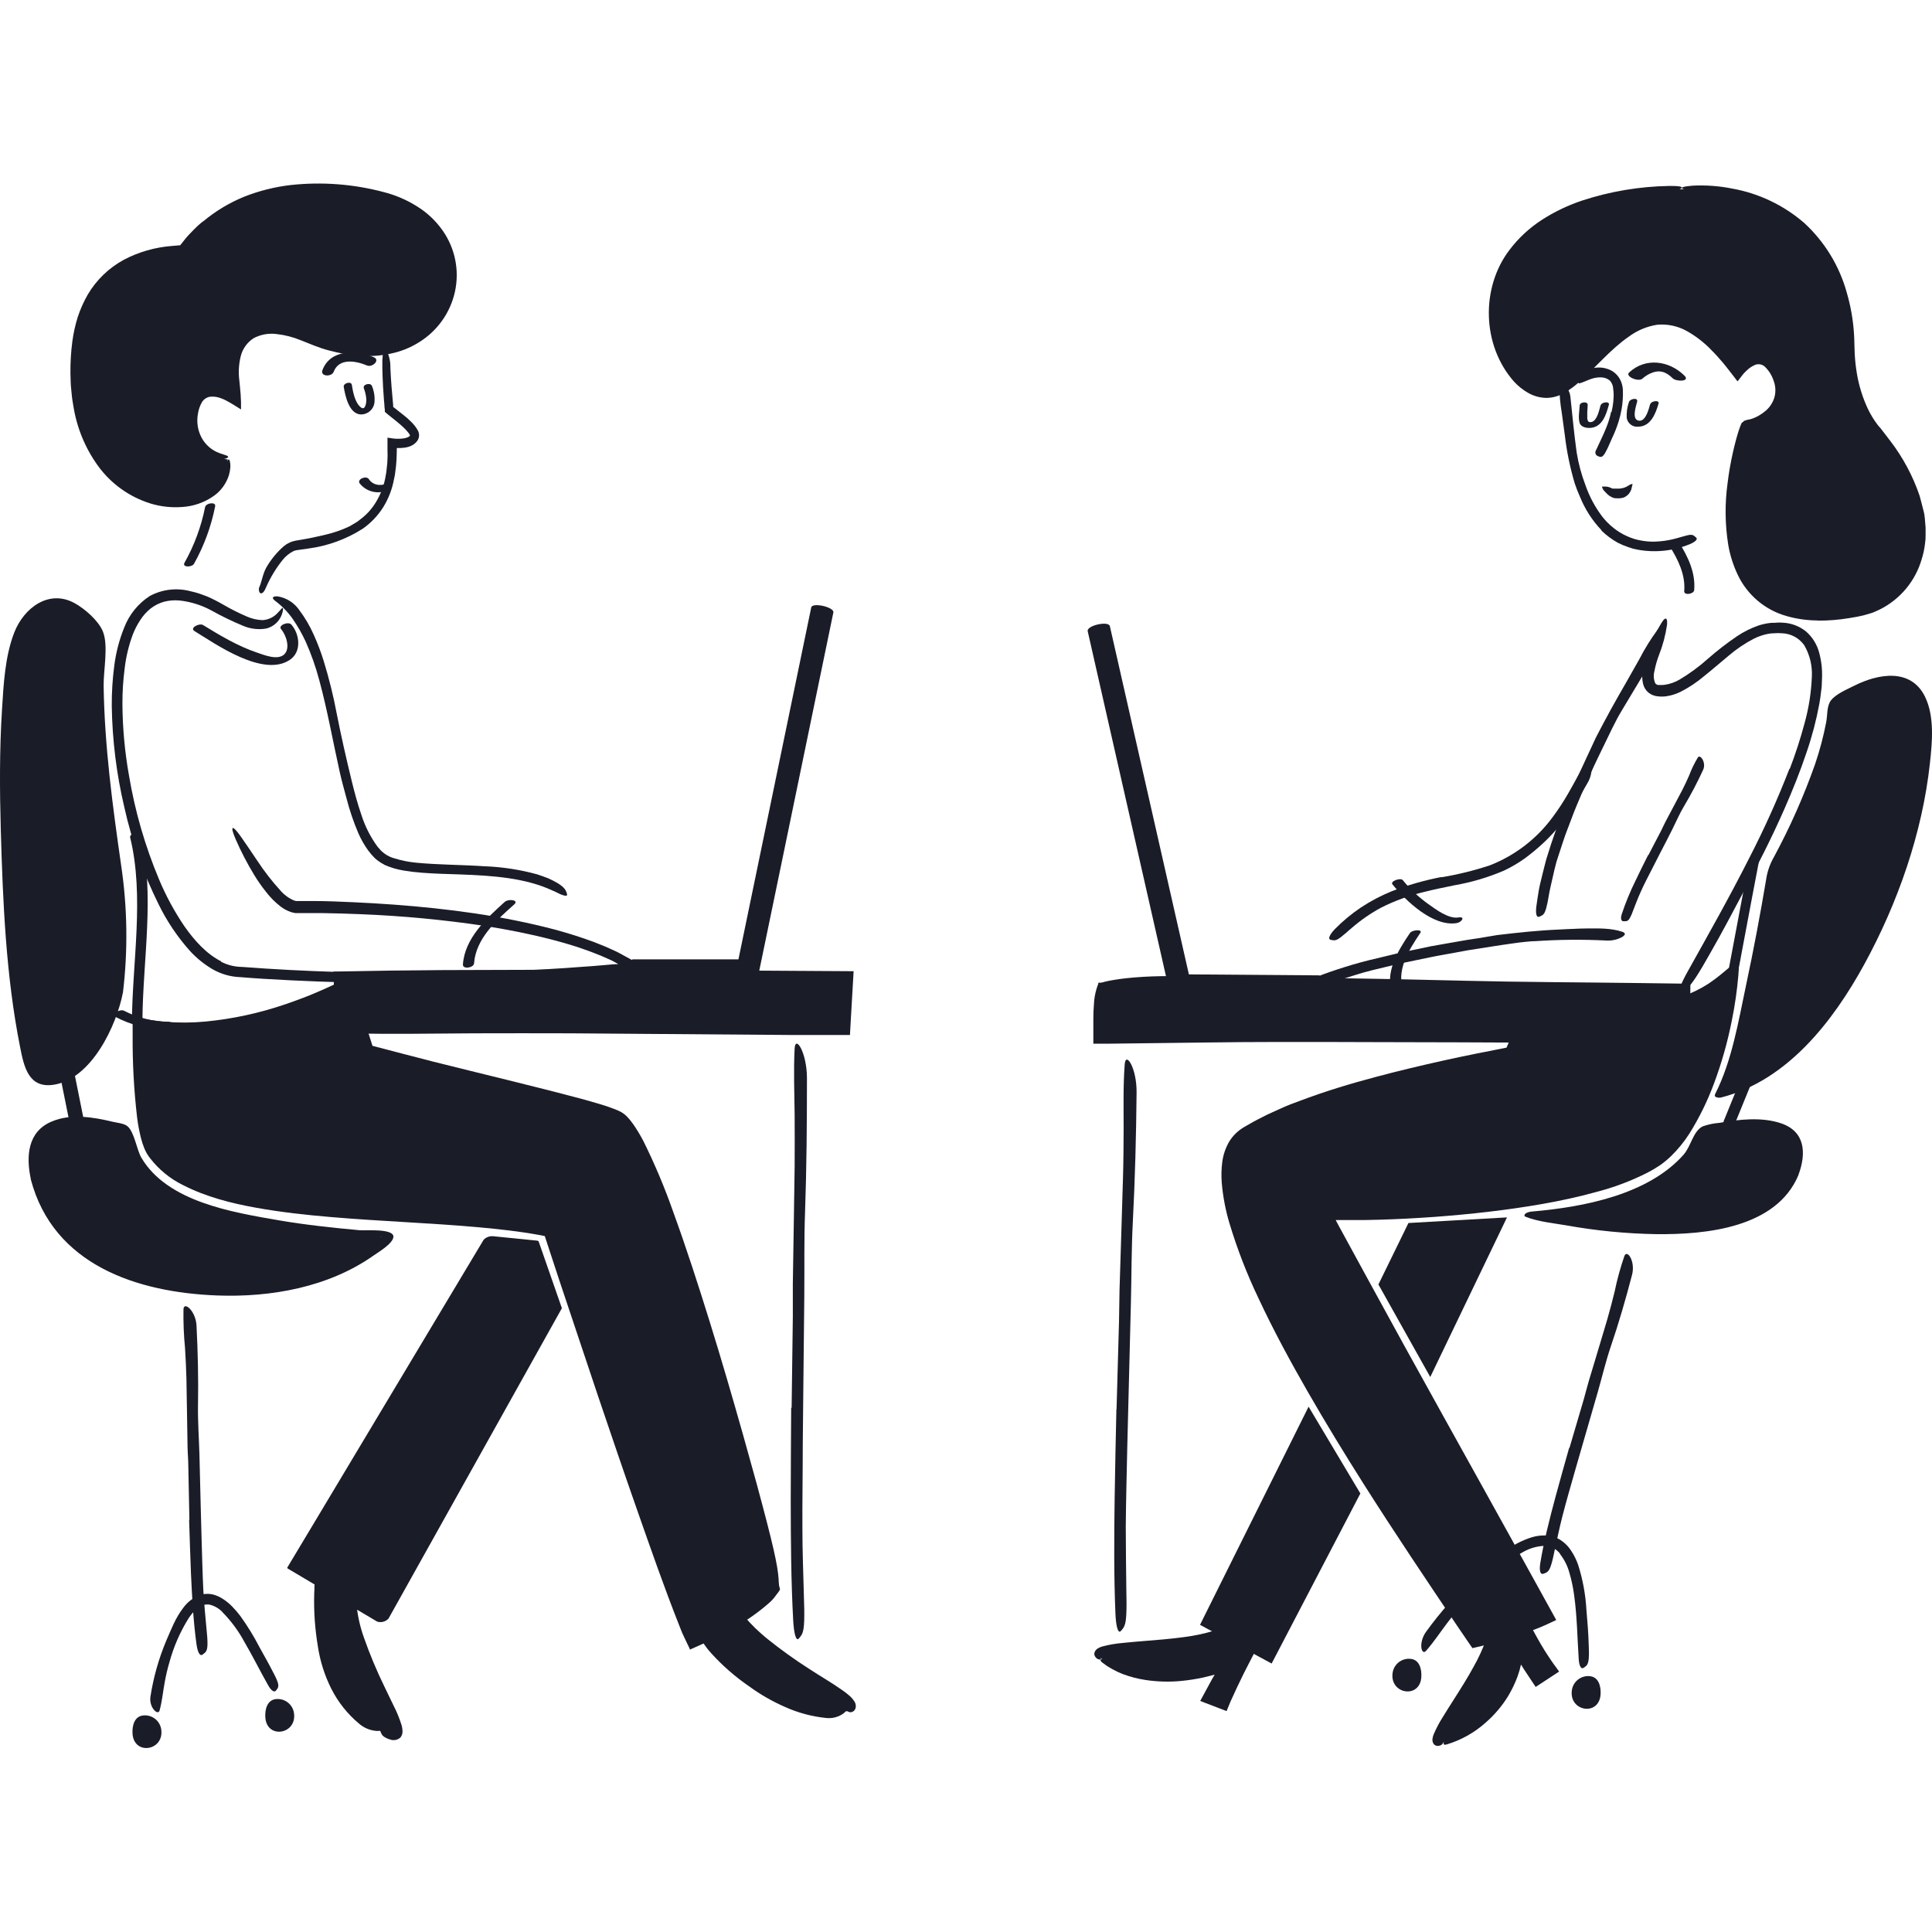 <svg width="400" height="400" viewBox="0 0 400 400" fill="none" xmlns="http://www.w3.org/2000/svg">
<path d="M228.047 343.379C236.326 349.334 246.212 347.843 253.034 345.386L249.702 351.683L253.367 353.091C253.367 353.091 255.691 347.494 258.439 342.263L253.75 337.974C244.055 342.388 223.083 339.806 228.047 343.379Z" fill="#1A1C28"/>
<path d="M257.648 339.973L259.097 341.305C259.422 341.655 260.08 341.955 259.605 342.396L258.956 343.637C258.439 344.62 257.973 345.528 257.498 346.486C256.557 348.393 255.649 350.309 254.783 352.249L253.95 354.265L249.378 352.508L248.495 352.158L250.693 348.11L251.01 347.527L251.168 347.277C251.26 347.102 251.401 346.886 251.485 346.719C251.26 346.777 251.018 346.852 250.752 346.911L249.011 347.335C247.554 347.646 246.08 347.874 244.597 348.018C242.113 348.26 239.609 348.193 237.142 347.818C235.555 347.578 233.998 347.173 232.495 346.611C231.744 346.322 231.015 345.979 230.313 345.586C229.963 345.386 229.613 345.186 229.271 344.978L228.297 344.27C227.464 343.671 227.889 343.387 228.822 343.437C230.165 343.638 231.476 344.016 232.72 344.562C233.394 344.887 234.127 345.078 234.827 345.336C235.526 345.595 236.268 345.753 237.017 345.861C238.502 346.155 240.01 346.311 241.523 346.328C243.055 346.348 244.586 346.256 246.104 346.053L247.254 345.886L248.395 345.678C248.778 345.62 249.153 345.52 249.536 345.436L250.152 345.295L251.185 344.995C252.434 344.637 253.625 344.245 254.85 343.846L250.943 351.208L252.251 351.725L253.001 352.025L253.833 350.142L255.033 347.56L256.282 345.003L256.924 343.737L257.49 342.663C257.548 342.513 257.748 342.321 257.557 342.246L257.065 341.788L255.599 340.472L254.142 339.131L253.659 338.682C253.6 338.623 253.509 338.682 253.434 338.74L253.126 338.856C249.244 340.297 245.163 340.705 241.19 341.114L232.028 341.947C231.362 342.021 230.721 342.113 230.071 342.205C229.421 342.296 228.98 342.371 228.605 342.455C228.23 342.538 227.972 342.654 227.939 342.621C227.706 342.388 227.597 342.446 227.731 342.438C227.731 342.438 227.964 342.38 227.881 342.438C227.875 342.46 227.875 342.483 227.881 342.505C227.87 342.657 227.87 342.81 227.881 342.963C227.881 343.121 227.955 343.304 227.955 343.437C227.955 343.571 227.689 343.712 227.189 343.437C227.022 343.337 226.88 343.2 226.773 343.038C226.674 342.902 226.608 342.745 226.581 342.58C226.549 342.351 226.59 342.118 226.698 341.913C226.864 341.605 227.124 341.357 227.439 341.205C227.672 341.078 227.918 340.975 228.172 340.897C229.569 340.525 230.996 340.277 232.436 340.156C233.836 340.006 235.252 339.889 236.668 339.773C239.499 339.548 242.348 339.323 245.163 338.94C247.233 338.678 249.278 338.247 251.276 337.649L252.001 337.407L252.359 337.282L252.851 337.082L253.584 336.774L253.95 336.616C254.05 336.683 254.142 336.791 254.242 336.874L255.258 337.799L257.648 339.981V339.973Z" fill="#1A1C28"/>
<path d="M322.989 321.666C322.591 321.163 322.084 320.758 321.507 320.479C320.93 320.201 320.298 320.057 319.657 320.058C318.181 320.132 316.742 320.545 315.451 321.266C314.437 321.822 313.463 322.448 312.536 323.14C309.15 325.643 306.035 328.493 303.241 331.644C301.966 333.035 300.784 334.517 299.643 336.008C298.185 337.924 296.869 339.948 295.27 341.763C294.287 342.904 293.604 340.098 295.27 337.815C298.22 333.74 301.568 329.968 305.265 326.555C307.496 324.377 309.891 322.372 312.428 320.558C313.898 319.558 315.509 318.783 317.208 318.259C318.105 317.992 319.039 317.871 319.974 317.901C320.946 317.929 321.898 318.183 322.755 318.642C323.763 319.223 324.619 320.033 325.254 321.008C325.866 321.918 326.358 322.904 326.72 323.939C327.694 326.979 328.276 330.131 328.452 333.318C328.661 335.75 328.861 338.124 328.927 340.531C328.927 341.064 328.977 341.58 328.977 342.113C328.977 344.095 328.769 344.712 328.144 345.112C328.018 345.212 327.881 345.299 327.736 345.37C327.27 345.536 326.903 344.72 326.845 343.287C326.57 339.065 326.512 334.617 325.912 330.294C325.708 328.716 325.38 327.156 324.929 325.63C324.541 324.203 323.87 322.869 322.955 321.707L322.989 321.666Z" fill="#1A1C28"/>
<path d="M341.637 83.692C341.37 84.674 340.746 87.223 339.38 87.106C337.714 86.965 338.73 84.075 338.955 83.15C339.18 82.226 337.423 82.542 337.239 83.283C336.878 84.335 336.728 85.447 336.798 86.557C336.898 87.107 337.205 87.598 337.655 87.93C338.106 88.261 338.666 88.408 339.222 88.339C341.779 88.272 342.778 85.641 343.386 83.558C343.603 82.775 341.879 82.967 341.67 83.692H341.637Z" fill="#1A1C28"/>
<path d="M331.367 83.941C331.109 84.866 330.676 87.065 329.552 87.356C328.902 87.523 328.719 87.231 328.627 86.673C328.6 85.728 328.63 84.783 328.719 83.841C328.719 83.008 327.053 83.225 327.053 83.975C327.011 85.066 326.703 86.473 327.053 87.581C327.361 88.506 328.619 88.672 329.46 88.572C331.809 88.297 332.567 85.732 333.1 83.808C333.316 83.017 331.592 83.208 331.392 83.941H331.367Z" fill="#1A1C28"/>
<path d="M47.143 95.11C45.997 95.037 44.88 94.715 43.871 94.168C42.862 93.62 41.983 92.86 41.297 91.939C40.61 91.019 40.131 89.96 39.894 88.837C39.657 87.713 39.666 86.552 39.922 85.432C41.021 79.702 45.194 80.626 48.95 83.125C48.9 79.669 47.884 76.187 49.242 72.722C51.59 66.767 58.404 67.817 63.193 69.857C93.118 82.609 104.096 49.46 80.858 41.539C80.858 41.539 52.89 32.21 38.222 52.233C37.673 52.874 17.867 50.8 16.376 73.555C14.144 107.82 46.893 109.578 47.143 95.11Z" fill="#1A1C28"/>
<path d="M42.004 45.886C44.566 43.737 47.446 41.998 50.541 40.731C53.621 39.513 56.846 38.701 60.136 38.316C66.646 37.6 73.233 38.103 79.559 39.798C81.934 40.412 84.201 41.387 86.281 42.688C88.415 43.996 90.256 45.731 91.686 47.785C92.952 49.606 93.828 51.67 94.258 53.846C94.688 56.022 94.663 58.263 94.185 60.429C93.707 62.575 92.805 64.603 91.53 66.394C90.255 68.185 88.635 69.703 86.763 70.857C84.925 72.012 82.889 72.82 80.758 73.239C78.665 73.681 76.519 73.819 74.387 73.647C73.331 73.585 72.279 73.459 71.238 73.272C70.206 73.081 69.181 72.831 68.165 72.572C67.149 72.314 66.15 71.981 65.175 71.598L62.301 70.457C60.705 69.794 59.022 69.359 57.304 69.166C55.671 68.944 54.009 69.235 52.548 69.999C51.187 70.859 50.213 72.215 49.833 73.78C49.43 75.431 49.337 77.142 49.558 78.827L49.666 79.918L49.816 81.584L49.9 83.25V84.083V84.508C49.916 84.556 49.916 84.609 49.9 84.658V84.766L47.826 83.483L46.768 82.9C46.478 82.752 46.181 82.618 45.877 82.501C45.125 82.186 44.307 82.06 43.495 82.134C43.154 82.189 42.829 82.316 42.542 82.507C42.255 82.698 42.011 82.949 41.829 83.242C41.411 83.962 41.129 84.752 40.996 85.574C40.661 87.273 40.913 89.035 41.712 90.571C42.52 92.097 43.873 93.263 45.502 93.836L46.843 94.286C47.135 94.403 47.268 94.527 47.243 94.644C47.218 94.761 46.477 95.194 45.152 95.119C44.2 95.029 43.276 94.75 42.432 94.3C41.589 93.85 40.843 93.236 40.238 92.495C39.35 91.493 38.714 90.294 38.381 88.997C38.027 87.527 38.027 85.994 38.381 84.524C38.612 83.359 39.118 82.266 39.855 81.334C40.075 81.075 40.318 80.835 40.58 80.618C40.841 80.402 41.12 80.207 41.413 80.035C41.735 79.893 42.066 79.771 42.404 79.669C42.729 79.588 43.061 79.535 43.395 79.51C44.577 79.469 45.753 79.685 46.843 80.143L46.976 80.202C46.976 80.418 46.926 79.652 46.893 79.227C46.86 78.802 46.818 78.244 46.801 77.736C46.634 75.559 47.033 73.376 47.959 71.398C48.461 70.326 49.192 69.377 50.102 68.62C51.012 67.863 52.078 67.316 53.223 67.017C55.335 66.519 57.536 66.545 59.636 67.092C60.632 67.323 61.612 67.621 62.568 67.983L65.233 69.058C65.658 69.224 66.066 69.407 66.516 69.557L67.824 69.974C68.689 70.263 69.571 70.502 70.464 70.69C71.346 70.894 72.239 71.052 73.137 71.165C73.584 71.235 74.035 71.277 74.487 71.29C74.936 71.29 75.386 71.365 75.836 71.373C77.631 71.393 79.422 71.189 81.166 70.765C83.763 70.112 86.138 68.778 88.046 66.9C88.293 66.672 88.521 66.424 88.729 66.159C88.937 65.901 89.171 65.659 89.371 65.385C89.765 64.854 90.124 64.297 90.445 63.719C91.097 62.539 91.567 61.267 91.836 59.946C92.106 58.62 92.19 57.263 92.086 55.914C91.954 54.567 91.628 53.246 91.12 51.992C90.108 49.47 88.429 47.27 86.264 45.628C85.976 45.385 85.67 45.165 85.348 44.97L84.39 44.354C83.724 43.996 83.049 43.646 82.366 43.321C81.683 42.996 80.933 42.73 80.242 42.488C79.551 42.247 78.751 42.055 77.993 41.872C74.939 41.132 71.826 40.663 68.69 40.473C62.443 40.106 56.038 40.847 50.366 43.438C48.604 44.215 46.929 45.175 45.369 46.303C44.971 46.559 44.587 46.837 44.219 47.136C43.853 47.444 43.478 47.736 43.112 48.052C42.429 48.71 41.696 49.335 41.071 50.068C40.755 50.417 40.405 50.759 40.105 51.134L39.214 52.291C39.102 52.445 38.98 52.589 38.847 52.724L38.656 52.908C38.556 52.908 38.497 52.991 38.406 53.016L38.164 53.108H37.889C37.724 53.136 37.557 53.155 37.39 53.166L35.924 53.283C34.016 53.443 32.131 53.808 30.302 54.374C27.551 55.21 25.038 56.689 22.972 58.688C20.941 60.736 19.417 63.232 18.525 65.976C17.613 68.747 17.113 71.638 17.042 74.555C16.889 77.488 17.062 80.43 17.558 83.325C18.191 87.746 19.956 91.93 22.681 95.469C25.346 98.914 29.132 101.318 33.383 102.265C35.206 102.65 37.086 102.687 38.922 102.373C40.326 102.145 41.669 101.635 42.87 100.874C43.303 100.59 43.715 100.276 44.103 99.933C44.403 99.583 44.727 99.308 44.936 99C45.15 98.733 45.35 98.455 45.535 98.167C45.694 97.892 45.843 97.651 45.993 97.434C46.2 97.021 46.431 96.621 46.685 96.235C46.843 95.889 47.021 95.553 47.218 95.227C47.359 95.052 47.476 95.102 47.559 95.394C47.617 95.592 47.653 95.796 47.668 96.002C47.714 96.319 47.714 96.642 47.668 96.96C47.583 97.929 47.299 98.87 46.835 99.725C46.199 100.952 45.266 102.001 44.119 102.773C42.24 104.062 40.047 104.819 37.773 104.964C35.525 105.143 33.264 104.894 31.11 104.231C26.758 102.865 22.961 100.134 20.282 96.443C17.627 92.763 15.881 88.508 15.185 84.025C15.101 83.475 14.985 82.917 14.918 82.359L14.752 80.693C14.61 79.577 14.635 78.469 14.585 77.362C14.556 75.134 14.687 72.907 14.976 70.698C15.203 69.005 15.571 67.333 16.076 65.701C16.613 64.059 17.316 62.477 18.175 60.978C19.972 57.938 22.564 55.445 25.671 53.766C28.717 52.169 32.054 51.206 35.482 50.934L37.306 50.776C37.106 51.05 37.889 50.051 38.364 49.451C38.839 48.852 39.497 48.202 40.08 47.594C40.663 46.986 41.288 46.411 41.946 45.878L42.004 45.886Z" fill="#1A1C28"/>
<path d="M42.462 104.997C41.659 109.032 40.223 112.914 38.206 116.499C37.623 117.482 39.705 117.499 40.163 116.732C42.239 113.022 43.718 109.009 44.544 104.839C44.761 103.847 42.67 104.097 42.462 104.997Z" fill="#1A1C28"/>
<path d="M104.554 186.679C100.756 190.094 96.225 194.241 95.842 199.672C95.767 200.763 98.082 200.38 98.149 199.455C98.524 194.308 102.838 190.468 106.478 187.237C107.511 186.312 105.262 186.079 104.587 186.679H104.554Z" fill="#1A1C28"/>
<path d="M79.484 178.974C78.82 178.63 78.202 178.205 77.643 177.708C77.137 177.214 76.672 176.679 76.252 176.109C75.459 175.017 74.784 173.845 74.237 172.611C73.213 170.235 72.377 167.781 71.738 165.273C71.255 163.466 70.747 161.675 70.347 159.868C68.923 153.488 67.799 147.083 66.108 140.845C65.376 138.085 64.424 135.389 63.259 132.782C62.504 131.158 61.613 129.6 60.594 128.126C59.593 126.705 58.373 125.451 56.979 124.412C56.146 123.795 56.421 123.379 57.537 123.479C58.424 123.63 59.271 123.957 60.029 124.441C60.787 124.924 61.441 125.554 61.952 126.294C63.142 127.876 64.148 129.589 64.95 131.4C65.747 133.16 66.434 134.968 67.007 136.813C68.133 140.459 69.048 144.166 69.748 147.916C70.63 152.38 71.671 156.978 72.763 161.459C73.362 163.957 74.012 166.356 74.828 168.73C75.579 171.082 76.704 173.298 78.16 175.293C78.393 175.568 78.651 175.826 78.893 176.126C79.155 176.372 79.433 176.6 79.726 176.809C80.309 177.219 80.961 177.523 81.65 177.708C83.103 178.16 84.599 178.461 86.114 178.608C90.778 179.058 95.576 179.033 100.273 179.349C103.962 179.481 107.624 180.04 111.184 181.015C111.959 181.282 112.733 181.531 113.516 181.848C116.34 183.139 117.031 183.963 117.272 184.721C117.341 184.89 117.389 185.066 117.414 185.246C117.414 185.488 117.097 185.513 116.581 185.346C116.258 185.243 115.943 185.115 115.64 184.963C115.282 184.788 114.874 184.563 114.382 184.372C108.727 181.74 101.964 181.282 95.176 181.04C92.677 180.957 90.078 180.898 87.472 180.699C86.172 180.607 84.856 180.449 83.54 180.232C82.156 180.004 80.806 179.598 79.526 179.024L79.484 178.974Z" fill="#1A1C28"/>
<path d="M40.246 130.642C44.561 133.282 54.547 140.395 60.069 136.572C62.476 134.906 62.068 131.308 60.311 129.301C59.694 128.601 57.504 129.467 58.203 130.267C59.228 131.441 60.202 134.256 58.812 135.514C57.421 136.772 54.589 135.572 53.215 135.114C49.258 133.782 45.585 131.583 42.037 129.409C41.279 128.943 39.214 130.009 40.246 130.642V130.642Z" fill="#1A1C28"/>
<path d="M45.752 199.105C47.057 199.787 48.502 200.158 49.975 200.188H50.083C63.301 201.196 76.644 201.554 89.945 201.446C95.409 201.446 100.873 201.196 106.32 200.988C111.134 200.788 115.94 200.538 120.737 200.155C121.936 200.063 123.144 200.005 124.335 199.88L126.834 199.663L127.459 199.622H127.783H127.942C128 199.622 128.083 199.622 128 199.622C127.667 199.414 127.317 199.197 126.934 199.005L126.642 198.856L126.109 198.614C125.568 198.372 125.035 198.123 124.485 197.898C123.377 197.465 122.278 197.007 121.154 196.632C118.913 195.799 116.614 195.174 114.307 194.55C109.676 193.35 104.954 192.426 100.215 191.676C91.774 190.417 83.272 189.617 74.745 189.277C72.03 189.161 69.309 189.083 66.582 189.044H62.493H61.152C61.028 189.026 60.906 189.001 60.785 188.969C60.581 188.937 60.38 188.884 60.186 188.811C59.45 188.556 58.759 188.188 58.137 187.72C56.971 186.823 55.929 185.775 55.038 184.605C54.165 183.507 53.361 182.355 52.632 181.157C51.192 178.795 49.914 176.337 48.809 173.802C48.117 172.228 47.976 171.47 48.217 171.428C48.459 171.387 49.05 172.053 49.883 173.236C50.716 174.418 51.874 176.118 53.215 178.125C54.706 180.396 56.377 182.543 58.212 184.546C58.98 185.394 59.931 186.055 60.994 186.479C61.085 186.479 61.252 186.529 61.277 186.545H62.635H64.742C67.54 186.545 70.347 186.67 73.146 186.795C78.743 187.053 84.331 187.445 89.92 188.045C95.509 188.644 101.081 189.444 106.578 190.543C109.354 191.099 112.111 191.734 114.849 192.451C117.589 193.2 120.312 194.041 122.986 195.041L125.376 195.999L126.551 196.532L127.142 196.798L127.567 196.99L128.05 197.231L131.656 199.205L133.439 200.246L134.322 200.763L134.546 200.896H134.596H134.538H134.413L133.922 200.954L131.948 201.196C131.29 201.279 130.657 201.363 129.899 201.429L125.909 201.796C124.194 201.971 122.478 202.104 120.754 202.229C113.857 202.803 106.911 203.128 100.023 203.362C84.881 203.786 69.714 203.578 54.589 202.654C52.998 202.554 51.407 202.445 49.808 202.312H49.875C47.798 202.26 45.767 201.687 43.969 200.646C42.239 199.623 40.67 198.348 39.313 196.865C36.723 193.961 34.543 190.716 32.834 187.22C29.671 180.842 27.291 174.105 25.746 167.156C24.116 160.261 23.241 153.209 23.139 146.125C23.125 143.382 23.294 140.641 23.647 137.921C23.985 135.183 24.679 132.5 25.712 129.942C26.74 127.254 28.595 124.961 31.01 123.395C33.599 122.002 36.623 121.651 39.464 122.413C40.068 122.542 40.666 122.703 41.254 122.896C41.846 123.087 42.404 123.321 42.978 123.529C44.093 124.025 45.18 124.581 46.235 125.195C47.805 126.108 49.43 126.926 51.099 127.643C52.129 128.1 53.238 128.355 54.364 128.393C55.557 128.322 56.675 127.787 57.479 126.902C57.629 126.752 57.804 126.56 57.962 126.386C58.079 126.227 58.21 126.079 58.353 125.944C58.537 125.786 58.62 125.878 58.595 126.227C58.516 126.848 58.312 127.446 57.995 127.985C57.683 128.521 57.265 128.988 56.767 129.357C56.269 129.727 55.7 129.991 55.097 130.134C53.494 130.406 51.846 130.212 50.349 129.576C48.067 128.63 45.842 127.551 43.686 126.344C41.669 125.263 39.464 124.579 37.19 124.328C36.112 124.226 35.024 124.31 33.975 124.578C32.959 124.865 32.009 125.345 31.176 125.994C30.323 126.684 29.589 127.508 29.002 128.434C28.39 129.372 27.879 130.371 27.478 131.416C26.648 133.663 26.088 136 25.812 138.379C25.493 140.818 25.338 143.275 25.346 145.734C25.379 150.733 25.839 155.721 26.72 160.642C27.959 167.998 30.041 175.186 32.925 182.064C34.349 185.469 36.109 188.722 38.181 191.776C40.263 194.749 42.762 197.515 45.802 199.047L45.752 199.105Z" fill="#1A1C28"/>
<path d="M161.499 329.037C160.15 332.601 143.625 339.614 143.625 339.614C139.877 332.876 113.799 254.801 113.799 254.801C89.645 249.862 41.612 254.609 31.343 238.476C29.027 234.828 28.353 223.659 28.361 211.574C41.637 214.681 58.345 210.341 72.004 203.245L76.46 217.104C97.1 222.576 124.044 228.373 128.225 230.705C138.528 236.452 159.883 324.564 161.499 329.037Z" fill="#1A1C28"/>
<path d="M71.238 205.311V205.244L71.155 205.286L70.805 205.452C70.181 205.769 69.531 206.06 68.89 206.352C67.615 206.951 66.308 207.493 65.008 208.017C62.385 209.05 59.736 210.033 57.021 210.816C54.31 211.635 51.554 212.297 48.767 212.798C47.384 213.081 45.968 213.248 44.602 213.448C43.236 213.648 41.771 213.739 40.346 213.773C37.466 213.939 34.576 213.825 31.718 213.431L30.651 213.29L29.902 213.14L29.694 213.09C29.694 213.09 29.61 213.048 29.61 213.09V213.256V216.321C29.595 221.822 29.976 227.317 30.751 232.763C30.921 233.729 31.14 234.685 31.409 235.628L31.618 236.311C31.701 236.536 31.793 236.736 31.876 236.952C31.952 237.158 32.047 237.356 32.159 237.543C32.256 237.744 32.373 237.933 32.509 238.11C33.596 239.68 34.986 241.017 36.598 242.041C37.404 242.583 38.238 243.08 39.097 243.532C39.538 243.748 39.996 243.948 40.438 244.157C40.885 244.374 41.344 244.566 41.812 244.731L43.203 245.273L44.627 245.747C45.569 246.081 46.551 246.314 47.518 246.58C54.487 248.252 61.582 249.347 68.731 249.854C75.903 250.487 83.115 250.861 90.337 251.319C97.59 251.668 104.819 252.41 111.992 253.543L113.524 253.835L114.041 253.935C114.199 253.985 114.449 253.935 114.449 254.168L114.782 255.167L115.665 257.816L117.331 262.955L120.837 273.275C124.918 285.435 129.108 297.628 133.33 309.63C136.062 317.335 138.819 325.055 141.726 332.693C142.076 333.651 142.467 334.592 142.842 335.533L143.408 336.949C143.575 337.382 143.875 337.974 143.9 338.049C143.925 338.124 144.025 338.523 144.258 338.332L145.091 337.949L147.864 336.683C151.556 335.042 155.115 333.118 158.509 330.927C159.222 330.448 159.896 329.914 160.524 329.328C160.874 328.987 160.991 328.853 161.099 328.912C161.207 328.97 161.216 329.295 160.933 329.845C160.491 330.598 159.928 331.274 159.267 331.844C156.994 333.847 154.505 335.59 151.846 337.041C150.18 337.974 148.423 338.923 146.49 339.864C145.949 340.131 145.724 340.247 144.533 340.78L143.042 341.438L142.85 341.522H142.809V341.472V341.38L142.634 341.014L142.276 340.272C142.051 339.789 141.818 339.306 141.584 338.815C141.46 338.54 141.31 338.257 141.201 337.982C140.985 337.441 140.76 336.899 140.543 336.316C137.445 328.479 134.713 320.608 131.94 312.712C129.166 304.816 126.476 296.887 123.802 288.991L115.84 265.195L113.874 259.215L112.891 256.225L112.816 255.975C112.816 255.909 112.758 255.917 112.716 255.9L111.509 255.667C107.436 254.926 103.28 254.476 99.107 254.093C89.112 253.194 78.834 252.86 68.507 251.977C63.343 251.544 58.154 250.97 53.006 250.045C47.859 249.121 42.728 247.821 37.964 245.398C35.268 244.087 32.911 242.172 31.076 239.801C30.86 239.484 30.618 239.209 30.418 238.851C30.22 238.505 30.045 238.146 29.893 237.777C29.605 237.079 29.369 236.36 29.186 235.628C28.833 234.224 28.566 232.8 28.386 231.363C27.726 225.694 27.417 219.989 27.462 214.281V210.499C27.742 210.521 28.021 210.566 28.294 210.633L29.96 210.966L31.151 211.199L32.176 211.332C32.867 211.407 33.55 211.532 34.241 211.557C37.014 211.779 39.801 211.76 42.57 211.499C48.147 210.959 53.642 209.774 58.945 207.967C60.036 207.584 61.127 207.226 62.202 206.801L63.817 206.185L65.416 205.519C66.483 205.086 67.524 204.586 68.581 204.111C69.115 203.878 69.606 203.62 70.156 203.353L72.538 202.171C74.059 206.962 75.586 211.749 77.119 216.53L83.14 218.104L89.579 219.77C99.807 222.343 110.109 224.767 120.337 227.49C121.612 227.832 122.886 228.207 124.16 228.582C125.457 228.958 126.73 229.409 127.975 229.931C128.657 230.211 129.275 230.628 129.791 231.155C130.276 231.656 130.719 232.197 131.115 232.771C131.879 233.879 132.575 235.034 133.197 236.227C135.545 240.961 137.6 245.835 139.352 250.82C142.142 258.491 144.616 266.178 147.007 273.874C149.397 281.57 151.637 289.266 153.828 297.012L156.651 307.157C160.116 319.958 161.016 324.081 161.207 326.971C161.207 327.629 161.349 328.487 161.341 328.887C161.341 329.586 160.758 328.629 159.983 326.346C159.208 324.064 158.101 320.441 156.793 315.769C152.912 301.918 148.922 287.692 144.525 273.383C142.317 266.228 140.01 259.057 137.445 251.969C136.154 248.429 134.805 244.898 133.281 241.475C132.523 239.809 131.723 238.077 130.832 236.477C130.406 235.683 129.936 234.913 129.424 234.17C128.989 233.49 128.462 232.874 127.858 232.338C127.053 231.837 126.181 231.452 125.268 231.197C124.227 230.864 123.178 230.522 122.095 230.222C119.954 229.598 117.772 229.031 115.598 228.465C111.242 227.341 106.853 226.266 102.463 225.183L89.27 221.935L82.682 220.269L75.328 218.345C73.934 214.025 72.546 209.694 71.163 205.352L71.238 205.311Z" fill="#1A1C28"/>
<path d="M29.486 211.449C29.552 198.881 32.134 185.146 29.119 172.786C28.936 172.02 26.754 172.578 26.945 173.369C29.935 185.629 27.378 199.23 27.312 211.682C27.312 212.598 29.486 212.157 29.486 211.424V211.449Z" fill="#1A1C28"/>
<path d="M115.132 271.076L79.243 335.317L60.686 324.323L101.373 256.458L110.351 257.358L115.132 271.076Z" fill="#1A1C28"/>
<path d="M113.932 271.276L82.524 327.446L78.01 335.525L80.342 334.9L72.138 330.036L66.599 326.755C65.6 326.155 62.868 325.155 62.218 324.156C61.735 323.398 62.002 324.556 62.06 323.765C62.06 323.29 62.893 322.432 63.101 322.032L67.199 315.186L94.759 269.21L102.53 256.259L100.556 256.975L106.978 257.616C109.235 257.841 109.135 257.258 109.635 259.165C110.701 263.33 112.483 267.361 113.891 271.392C114.091 271.984 116.481 271.267 116.298 270.751L111.525 257.041C111.475 256.883 111.226 256.867 111.101 256.85L102.114 255.95C101.752 255.915 101.387 255.961 101.046 256.085C100.704 256.209 100.395 256.408 100.14 256.667L64.55 316.094L59.495 324.522C59.476 324.559 59.471 324.602 59.482 324.642C59.493 324.682 59.518 324.717 59.553 324.739L78.101 335.742C78.51 335.865 78.944 335.872 79.356 335.761C79.768 335.651 80.141 335.428 80.433 335.117L111.809 278.947L116.323 270.867C116.514 270.509 114.282 270.651 113.932 271.276Z" fill="#1A1C28"/>
<path d="M175.367 354.273C166.855 356.239 151.738 347.768 146.057 339.281C147.507 338.673 150.797 337.249 154.12 335.55C161.649 344.279 181.572 352.841 175.367 354.273Z" fill="#1A1C28"/>
<path d="M154.561 337.674C153.662 336.758 153.953 336.899 153.728 336.932L151.338 338.04L148.839 339.123L147.74 339.589L147.448 339.689L147.556 339.856L147.79 340.181L147.848 340.256V340.297L147.923 340.389L148.248 340.755C148.698 341.247 149.081 341.772 149.58 342.23C151.197 343.951 152.974 345.516 154.886 346.902C156.784 348.33 158.805 349.587 160.924 350.659C162.781 351.628 164.736 352.399 166.755 352.957C169.285 353.673 171.921 353.938 174.542 353.74C175.375 353.682 175.375 354.132 174.725 354.681C173.653 355.494 172.304 355.853 170.969 355.681C168.068 355.382 165.233 354.62 162.574 353.424C159.943 352.279 157.446 350.849 155.127 349.159C152.231 347.175 149.579 344.858 147.223 342.255L146.707 341.655C146.615 341.547 146.549 341.472 146.44 341.33L146.091 340.855L144.716 338.956L147.531 337.782L149.414 336.949L151.28 336.116L152.204 335.683L153.27 335.167L153.878 334.867C153.978 334.867 154.086 334.734 154.17 334.75L154.395 335L155.227 335.925C155.622 336.341 156.021 336.749 156.427 337.149C157.26 337.932 158.093 338.69 159.009 339.415C161.742 341.601 164.589 343.642 167.538 345.528C169.811 347.019 172.127 348.335 174.367 349.917C174.874 350.264 175.361 350.64 175.825 351.042C176.233 351.391 176.59 351.798 176.883 352.249C177.038 352.476 177.137 352.736 177.171 353.008C177.206 353.28 177.176 353.557 177.083 353.815C177.006 353.985 176.891 354.134 176.746 354.252C176.602 354.369 176.432 354.45 176.25 354.49C176.058 354.52 175.861 354.494 175.683 354.415C175.539 354.361 175.404 354.285 175.283 354.19C175.134 354.032 175.283 353.84 175.542 353.599C175.601 353.544 175.654 353.482 175.7 353.415C175.722 353.396 175.736 353.369 175.742 353.34C175.742 353.34 175.742 353.34 175.742 353.34H175.8C175.8 353.34 175.858 353.34 175.8 353.34C175.767 353.336 175.733 353.336 175.7 353.34H175.65L175.492 353.124C175.148 352.736 174.766 352.384 174.351 352.074C173.901 351.733 173.418 351.391 172.918 351.058C171.927 350.384 170.894 349.726 169.845 349.051C167.746 347.718 165.597 346.352 163.481 344.887C160.254 342.769 157.231 340.354 154.453 337.674H154.561Z" fill="#1A1C28"/>
<path d="M78.651 358.346C65.4 351.317 65.325 334.192 65.916 326.921L73.088 331.169C73.296 343.429 89.82 364.276 78.651 358.346Z" fill="#1A1C28"/>
<path d="M72.388 334.725C72.288 334.217 72.213 333.701 72.146 333.185L72.071 332.402C72.071 332.16 72.071 331.777 72.071 331.844C72.081 331.832 72.086 331.817 72.086 331.802C72.086 331.787 72.081 331.772 72.071 331.76V331.76H72.005L71.688 331.569L70.422 330.786L67.882 329.237L67.249 328.845L67.091 328.737L66.949 328.637C66.949 328.637 66.816 328.512 66.824 328.637V328.887V329.42C66.824 330.128 66.824 330.844 66.774 331.552C66.725 334.058 66.873 336.565 67.216 339.048C67.539 341.531 68.157 343.966 69.056 346.303L69.348 347.077L69.706 347.827C69.947 348.318 70.181 348.826 70.447 349.309C70.992 350.262 71.607 351.172 72.288 352.033C74.044 354.216 76.163 356.081 78.551 357.547C79.259 358.055 78.968 358.38 78.085 358.38C76.697 358.306 75.375 357.769 74.328 356.855C71.94 354.859 69.984 352.396 68.581 349.618C67.206 346.872 66.272 343.926 65.816 340.889C65.2 337.241 64.946 333.542 65.058 329.845L65.1 329.087V328.545L65.142 327.929L65.233 326.713L65.283 326.105V325.797C65.283 325.797 65.283 325.655 65.283 325.689L65.416 325.772L69.014 327.929L71.572 329.495L72.854 330.278C73.181 330.457 73.495 330.657 73.795 330.877V331.46C73.795 331.652 73.795 331.877 73.795 331.969C74.004 334.365 74.519 336.725 75.328 338.99C76.55 342.487 77.98 345.908 79.609 349.234L81.475 353.107C82.147 354.408 82.704 355.766 83.14 357.164C83.252 357.531 83.317 357.912 83.332 358.296C83.378 358.799 83.236 359.301 82.932 359.704C82.65 359.969 82.3 360.151 81.921 360.231C81.542 360.31 81.148 360.283 80.783 360.154C80.414 360.057 80.061 359.908 79.734 359.712C79.354 359.522 79.058 359.199 78.901 358.804C78.832 358.664 78.782 358.516 78.751 358.363C78.751 358.155 78.984 358.088 79.409 358.155C79.834 358.221 80.484 358.421 81.15 358.538C81.218 358.555 81.29 358.555 81.358 358.538H81.483C81.516 358.518 81.542 358.49 81.56 358.456C81.577 358.422 81.585 358.384 81.583 358.346C81.568 358.22 81.546 358.095 81.516 357.971C81.454 357.69 81.376 357.412 81.283 357.139C80.892 356.006 80.35 354.831 79.809 353.649C78.693 351.283 77.51 348.868 76.402 346.394C74.643 342.694 73.294 338.811 72.379 334.817L72.388 334.725Z" fill="#1A1C28"/>
<path d="M7.564 243.857C10.271 255.151 19.774 262.938 30.268 265.304C65.142 273.166 80.675 256.142 80.242 256.142C65.875 254.901 51.382 253.71 37.881 248.263C30.035 245.098 27.053 239.484 25.704 233.979C25.688 233.954 3.274 225.858 7.564 243.857Z" fill="#1A1C28"/>
<path d="M6.381 244.19C11.054 261.897 28.361 267.569 44.894 268.211C56.113 268.644 68.107 266.495 77.435 259.882C78.36 259.232 81.375 257.458 81.45 256.067C81.541 254.285 75.528 254.801 74.487 254.709C68.848 254.193 63.201 253.593 57.621 252.636C48.059 250.97 34.724 248.838 29.302 239.751C28.294 238.085 27.828 234.304 26.337 233.129C25.638 232.571 24.014 232.421 23.197 232.221C19.266 231.263 14.677 230.556 10.812 232.155C5.698 234.229 5.357 239.384 6.398 244.19C6.639 245.289 9.063 244.665 8.813 243.54C7.755 238.668 8.313 233.779 14.06 233.096C17.218 232.782 20.406 233.18 23.389 234.262C23.689 234.379 24.355 234.403 24.596 234.637C25.246 235.245 24.097 234.22 24.705 235.195C26.129 237.494 26.479 240.192 28.211 242.499C32.442 248.046 39.505 250.228 45.952 252.003C54.018 254.084 62.246 255.477 70.547 256.167C72.43 256.35 75.603 257.183 77.477 256.8C78.102 256.667 79.293 255.501 78.918 256.2C78.391 256.86 77.754 257.423 77.035 257.866C69.864 263.563 60.286 265.953 51.307 266.403C34.008 267.236 13.769 262.414 8.78 243.515C8.505 242.441 6.09 243.082 6.381 244.19Z" fill="#1A1C28"/>
<path d="M24.221 205.735C22.914 213.631 13.569 228.865 7.397 222.743C2.833 218.212 -2.431 142.36 4.807 129.251C11.553 117.057 20.39 131.541 20.39 131.541C19.824 141.003 20.457 160.942 23.172 175.343C24.973 185.371 25.327 195.606 24.221 205.735V205.735Z" fill="#1A1C28"/>
<path d="M23.047 205.935C22.306 209.758 13.885 229.048 8.438 222.21C6.664 219.994 6.473 215.83 6.04 213.156C3.924 200.347 3.149 187.245 2.708 174.277C2.242 161.475 1.692 148.032 4.082 135.381C4.37 133.534 4.868 131.726 5.565 129.992C6.081 128.622 6.891 127.383 7.939 126.361C10.779 123.962 13.136 125.345 15.435 127.36C16.584 128.368 18.766 130.284 19.191 131.816C19.524 133.024 19.083 134.964 19.058 136.23C19.008 138.729 19.058 141.303 19.058 143.826C19.299 155.653 20.723 167.147 22.523 178.808C23.96 187.773 24.142 196.895 23.064 205.91C22.972 206.593 25.371 206.152 25.454 205.519C26.515 196.693 26.38 187.764 25.055 178.974C23.289 166.623 21.648 154.521 21.456 142.011C21.406 138.771 22.497 133.64 21.29 130.717C20.357 128.443 17.459 125.961 15.376 124.836C10.062 121.971 4.932 125.903 2.966 130.925C1.001 135.947 0.734 141.827 0.401 147.141C-0.107 155.312 -0.066 163.516 0.159 171.695C0.584 186.687 1.225 202.046 4.157 216.763C4.948 220.769 5.865 225.392 11.12 224.584C18.949 223.384 24.122 212.34 25.438 205.544C25.562 204.894 23.172 205.286 23.047 205.935Z" fill="#1A1C28"/>
<path d="M371.171 243.407C363.459 263.297 316.309 251.395 316.8 251.353C332.625 250.129 350.049 243.649 352.615 233.671C352.606 233.671 377.468 227.149 371.171 243.407Z" fill="#1A1C28"/>
<path d="M369.972 243.59C365.258 254.918 349.5 254.809 339.23 254.168C334.329 253.841 329.451 253.229 324.621 252.336C323.005 252.044 321.381 251.719 319.782 251.353C319.116 251.195 317.975 250.753 318.008 251.028L316.3 251.928C324.554 251.211 332.833 249.504 340.404 246.039C343.709 244.612 346.763 242.663 349.45 240.267C350.579 239.229 351.565 238.044 352.381 236.744C352.656 236.302 353.706 233.171 352.831 234.12C353.347 233.562 355.738 233.521 356.446 233.412C358.769 233.01 361.13 232.873 363.484 233.004C369.964 233.496 372.146 237.577 369.972 243.59C369.755 244.19 372.113 243.915 372.362 243.215C374.028 238.71 373.745 234.204 368.656 232.538C364.642 231.213 359.952 231.772 355.871 232.488C354.735 232.578 353.615 232.816 352.54 233.196C350.532 234.204 350.157 237.21 348.6 239.026C341.287 247.355 327.778 249.92 317.333 250.82C316.917 250.82 315.551 251.061 315.626 251.711C315.642 251.761 315.672 251.806 315.711 251.841C315.751 251.876 315.799 251.9 315.851 251.911C318.433 252.944 321.589 253.235 324.305 253.702C330.434 254.803 336.643 255.41 342.87 255.517C353.164 255.634 367.798 254.243 372.362 243.249C372.604 242.657 370.255 242.899 369.972 243.59Z" fill="#1A1C28"/>
<path d="M356.254 226.541C385.988 219.303 402.996 159.418 397.766 145.542C393.601 134.431 379.9 145.376 379.9 145.384C378.734 156.37 373.703 167.472 367.248 179.707C367.248 179.724 361.168 217.246 356.254 226.541Z" fill="#1A1C28"/>
<path d="M356.437 227.199C370.064 223.667 379.484 211.491 385.947 199.713C392.918 186.987 398.007 172.453 399.573 157.986C400.048 153.629 400.547 148.332 398.557 144.251C395.633 138.279 388.904 139.462 383.956 141.944C382.499 142.677 380.075 143.685 379.067 145.026C378.193 146.183 378.376 148.049 378.101 149.482C377.539 152.424 376.773 155.324 375.811 158.16C373.47 164.81 370.61 171.266 367.257 177.467C366.447 178.869 365.91 180.412 365.674 182.014C364.433 189.352 363.067 196.673 361.51 203.945C359.927 211.391 358.595 219.645 355.113 226.491C354.563 227.574 356.979 227.382 357.379 226.608C359.827 221.785 361.027 216.271 362.276 211.041C363.875 204.378 365.216 197.598 366.441 190.835C367.115 187.212 367.357 183.214 368.398 179.674C369.039 177.517 370.663 175.31 371.671 173.277C372.92 170.737 374.17 168.172 375.244 165.573C377.397 160.737 379.071 155.702 380.242 150.539C380.483 149.39 380.475 146.267 380.983 145.542C381.605 144.947 382.323 144.459 383.107 144.101C385.997 142.319 390.261 140.12 393.584 142.027C397.999 144.526 397.641 151.597 397.341 155.895C396.441 168.73 392.277 181.656 386.863 193.25C380.708 206.435 371.105 221.977 356.046 225.875C354.613 226.249 354.963 227.59 356.437 227.199Z" fill="#1A1C28"/>
<path d="M13.319 219.428L16.301 234.254" stroke="#1A1C28" stroke-width="3" stroke-miterlimit="10"/>
<path d="M39.214 314.653C39.139 310.971 39.072 307.282 38.989 303.6C38.989 302.259 38.855 300.918 38.831 299.577C38.739 294.838 38.697 290.107 38.597 285.368C38.547 283.269 38.431 281.162 38.306 279.08C38.046 276.409 37.941 273.725 37.989 271.042C38.081 269.377 40.53 271.384 40.688 274.466C40.963 279.929 41.096 285.393 40.996 290.915C40.938 294.247 41.188 297.645 41.288 301.018C41.388 304.725 41.471 308.431 41.562 312.137C41.621 314.428 41.671 316.71 41.746 318.992C41.854 322.44 41.929 325.913 42.104 329.345C42.245 332.01 42.529 334.609 42.754 337.241C42.803 337.824 42.87 338.39 42.912 338.973C43.045 341.139 42.912 341.838 42.279 342.305C42.143 342.424 41.998 342.533 41.846 342.629C41.346 342.863 40.896 341.996 40.68 340.414C40.038 335.725 39.763 330.761 39.538 325.772C39.38 322.065 39.28 318.342 39.155 314.628L39.214 314.653Z" fill="#1A1C28"/>
<path d="M46.11 333.809C45.372 333.027 44.423 332.474 43.378 332.218C42.894 332.15 42.401 332.193 41.936 332.345C41.471 332.496 41.047 332.752 40.696 333.093C40.059 333.68 39.499 334.346 39.03 335.075C37.282 337.886 35.953 340.936 35.082 344.129C34.66 345.563 34.321 347.02 34.066 348.493C33.725 350.375 33.55 352.283 33.042 354.132C32.734 355.298 30.793 353.499 31.151 351.25C31.769 347.26 32.874 343.361 34.441 339.639C35.424 337.416 36.307 335 37.922 332.91C38.822 331.655 40.083 330.705 41.537 330.186C42.328 329.956 43.163 329.924 43.969 330.094C44.719 330.268 45.432 330.573 46.077 330.994C46.821 331.466 47.506 332.025 48.117 332.66C48.713 333.274 49.269 333.925 49.783 334.609C51.257 336.661 52.58 338.818 53.739 341.064C54.664 342.729 55.613 344.395 56.488 346.111C56.679 346.486 56.888 346.852 57.062 347.235C57.729 348.66 57.77 349.184 57.354 349.734C57.271 349.862 57.176 349.982 57.071 350.092C56.704 350.4 56.105 349.959 55.547 348.968C53.881 346.036 52.315 342.863 50.549 339.848C49.35 337.634 47.844 335.602 46.077 333.809H46.11Z" fill="#1A1C28"/>
<path d="M33.383 358.08C34.008 362.494 27.711 363.51 27.437 358.913C27.337 357.247 27.845 355.414 29.535 355.181C29.979 355.118 30.43 355.142 30.863 355.254C31.297 355.365 31.704 355.561 32.062 355.831C32.419 356.1 32.72 356.437 32.947 356.823C33.174 357.209 33.322 357.636 33.383 358.08V358.08Z" fill="#1A1C28"/>
<path d="M60.869 354.698C61.494 359.112 55.197 360.129 54.931 355.531C54.831 353.865 55.339 352.033 57.029 351.791C57.924 351.668 58.831 351.905 59.551 352.45C60.271 352.995 60.745 353.804 60.869 354.698V354.698Z" fill="#1A1C28"/>
<path d="M325.437 349.951C324.821 354.373 331.109 355.381 331.384 350.784C331.484 349.118 330.976 347.285 329.285 347.052C328.842 346.989 328.391 347.013 327.957 347.125C327.523 347.236 327.116 347.432 326.759 347.702C326.401 347.971 326.1 348.308 325.873 348.694C325.647 349.08 325.498 349.507 325.437 349.951V349.951Z" fill="#1A1C28"/>
<path d="M288.324 346.361C287.707 350.784 294.004 351.791 294.271 347.194C294.371 345.528 293.862 343.696 292.172 343.462C291.729 343.399 291.277 343.424 290.844 343.535C290.41 343.647 290.003 343.843 289.645 344.112C289.288 344.381 288.987 344.719 288.76 345.105C288.533 345.491 288.385 345.917 288.324 346.361V346.361Z" fill="#1A1C28"/>
<path d="M70.489 213.123H174.875L175.45 202.304H70.247L70.489 213.123Z" fill="#1A1C28"/>
<path d="M149.339 200.913L176.733 201.079L176.125 211.566L175.975 214.281H163.615L118.205 213.939C111.492 213.898 104.737 213.939 98.074 213.939C89.512 213.989 80.917 214.147 72.363 213.939C67.024 213.789 73.795 211.64 83.657 211.624C101.148 211.624 118.638 211.674 136.246 211.982C146.79 212.165 157.759 212.074 168.545 212.115H173.934L174.459 203.228L157.035 203.128L135.138 203.045C124.085 203.003 112.975 202.937 102.005 202.97C93.477 202.97 85.114 203.145 76.686 203.245L71.588 203.32H71.288C71.288 204.478 71.288 205.435 71.288 206.243C71.288 207.334 71.288 208.226 71.238 208.967C71.229 210.011 71.058 211.048 70.73 212.04C70.63 212.381 70.502 212.712 70.347 213.031C69.906 213.706 69.464 210.883 69.215 205.81C69.215 205.244 69.165 204.678 69.131 204.094C69.131 203.137 69.065 202.154 69.031 201.154L80.817 200.954L91.644 200.846L113.658 200.78L149.289 200.855L149.339 200.913Z" fill="#1A1C28"/>
<path d="M163.898 291.448C163.981 285.168 164.064 278.891 164.147 272.617C164.147 270.326 164.147 268.036 164.147 265.745C164.264 257.674 164.422 249.604 164.522 241.533C164.564 237.952 164.522 234.345 164.522 230.797C164.464 226.233 164.289 221.635 164.522 217.079C164.681 214.239 167.021 217.846 167.071 223.109C167.071 232.429 167.004 241.75 166.671 251.153C166.463 256.775 166.571 262.622 166.521 268.377C166.466 274.696 166.399 281.02 166.321 287.35C166.277 291.237 166.238 295.124 166.205 299.011C166.205 304.899 166.096 310.821 166.13 316.668C166.13 321.224 166.321 325.68 166.43 330.178C166.43 331.161 166.505 332.135 166.513 333.135C166.555 336.833 166.388 338.007 165.738 338.807C165.605 338.995 165.455 339.171 165.289 339.331C164.789 339.681 164.372 338.174 164.222 335.467C163.781 327.429 163.723 318.95 163.714 310.48C163.714 304.158 163.773 297.812 163.806 291.473L163.898 291.448Z" fill="#1A1C28"/>
<path d="M131.048 203.295H143.542H156.46C156.585 203.295 156.768 203.345 156.743 203.162L156.901 202.395L157.218 200.863L162.423 175.734L172.535 126.819C172.801 125.703 168.154 124.645 167.954 125.778L157.817 174.793L152.887 198.622H131.048C130.14 198.581 130.14 203.312 131.048 203.295Z" fill="#1A1C28"/>
<path d="M331.559 109.761C329.648 107.751 328.136 105.397 327.103 102.823L326.528 101.457C326.353 100.999 326.179 100.533 326.029 100.074C325.055 96.792 324.366 93.431 323.971 90.03C323.771 88.539 323.563 87.048 323.363 85.566C323.039 83.68 322.863 81.773 322.839 79.86C322.839 78.669 324.921 80.002 325.137 82.167C325.537 86.015 325.904 89.822 326.428 93.653C326.798 95.967 327.407 98.236 328.244 100.424C329.072 102.823 330.281 105.073 331.826 107.087C332.795 108.294 333.957 109.333 335.265 110.161C336.261 110.781 337.333 111.268 338.455 111.61C339.593 111.929 340.765 112.108 341.945 112.143C343.769 112.154 345.584 111.899 347.334 111.385C347.717 111.277 348.092 111.16 348.483 111.06C349.924 110.636 350.407 110.602 350.89 111.06C351.008 111.144 351.117 111.238 351.215 111.344C351.49 111.693 350.982 112.176 349.908 112.643C346.487 114.069 342.726 114.473 339.08 113.809L338.031 113.576C337.681 113.476 337.339 113.351 336.998 113.234C336.316 113.003 335.651 112.724 335.007 112.401C333.737 111.703 332.569 110.834 331.534 109.819L331.559 109.761Z" fill="#1A1C28"/>
<path d="M345.652 113.043C347.417 115.816 348.983 119.006 348.7 122.379C348.617 123.345 350.699 123.004 350.765 122.179C351.074 118.548 349.449 115.175 347.542 112.185C347.101 111.493 345.127 112.185 345.652 113.018V113.043Z" fill="#1A1C28"/>
<path d="M348.217 39.182C292.996 40.581 308.496 84.508 321.564 81.193C330.909 78.836 340.604 51.059 359.727 76.937C359.727 76.937 364.583 70.465 367.973 77.353C371.363 84.241 364.275 87.989 361.693 88.097C361.193 88.097 346.568 134.373 385.255 125.902C395.333 123.695 404.304 109.303 388.104 89.788C388.104 89.788 382.315 84.091 382.274 71.465C382.232 58.838 375.894 39.123 348.217 39.182Z" fill="#1A1C28"/>
<path d="M376.285 128.459C374.086 128.45 371.9 128.134 369.789 127.518C367.616 126.893 365.601 125.813 363.878 124.35C362.155 122.887 360.763 121.074 359.794 119.031C358.846 117.051 358.179 114.949 357.812 112.784C357.14 108.581 357.093 104.301 357.67 100.083C357.921 97.995 358.276 95.921 358.736 93.869C358.961 92.845 359.211 91.829 359.486 90.813C359.625 90.307 359.775 89.799 359.936 89.288L360.227 88.456C360.302 88.247 360.377 88.031 360.469 87.831L360.619 87.539L360.868 87.356L360.985 87.281H361.043L360.96 87.181L361.227 87.09C361.405 87.018 361.589 86.959 361.776 86.915C361.93 86.895 362.083 86.867 362.234 86.832L362.443 86.781L362.876 86.64C363.167 86.548 363.45 86.398 363.709 86.282C364.27 85.998 364.8 85.658 365.291 85.266C366.287 84.517 367.016 83.469 367.373 82.276C367.686 81.141 367.631 79.937 367.215 78.836C366.846 77.698 366.195 76.673 365.324 75.854C365.022 75.604 364.651 75.451 364.26 75.415C363.869 75.38 363.477 75.463 363.134 75.654C362.68 75.875 362.257 76.155 361.876 76.487C361.707 76.631 361.546 76.784 361.393 76.945C361.19 77.134 361.001 77.337 360.827 77.553L359.761 78.944L359.652 78.852L359.536 78.703L359.303 78.394L358.844 77.795L357.92 76.604L357.262 75.771C357.093 75.539 356.913 75.317 356.721 75.104C355.988 74.272 355.246 73.372 354.447 72.606C352.92 70.989 351.156 69.612 349.216 68.525C347.353 67.492 345.224 67.043 343.103 67.234C340.955 67.571 338.921 68.429 337.181 69.732C333.475 72.289 330.518 75.929 326.928 79.111C326.014 79.94 325.018 80.674 323.955 81.301C322.809 81.99 321.502 82.364 320.165 82.384C318.837 82.36 317.537 82.002 316.384 81.343C315.282 80.715 314.287 79.916 313.435 78.977C306.814 71.481 306.564 59.596 312.494 51.783C314.369 49.296 316.67 47.161 319.29 45.478C321.891 43.813 324.689 42.479 327.619 41.505C333.411 39.616 339.452 38.603 345.543 38.499C349.316 38.432 348.8 39.09 345.685 39.815C342.57 40.539 336.889 41.564 330.484 43.413C324.837 45.079 319.415 47.752 315.651 52.025C313.784 54.105 312.392 56.566 311.569 59.238C310.775 61.959 310.571 64.818 310.97 67.625C311.353 70.437 312.352 73.13 313.893 75.513C314.637 76.653 315.562 77.663 316.633 78.503C317.595 79.293 318.775 79.772 320.015 79.877C322.264 80.043 324.646 78.003 326.795 75.971C328.944 73.938 331.101 71.606 333.55 69.566C335.568 67.75 337.914 66.337 340.463 65.401C341.805 64.959 343.214 64.756 344.627 64.802C346.054 64.865 347.461 65.163 348.791 65.684C351.31 66.775 353.599 68.332 355.538 70.274L356.954 71.706C357.412 72.189 357.787 72.706 358.27 73.205L358.928 73.963L359.494 74.688C359.627 74.838 359.752 75.088 359.877 75.138L360.069 74.921L360.177 74.821L360.227 74.771L360.327 74.688C360.854 74.24 361.433 73.856 362.051 73.547C362.747 73.203 363.515 73.029 364.292 73.039C364.7 73.046 365.104 73.116 365.491 73.247C365.866 73.385 366.226 73.561 366.565 73.772C367.662 74.63 368.522 75.754 369.064 77.037C369.646 78.264 369.958 79.602 369.98 80.96C369.947 81.974 369.713 82.971 369.293 83.894C368.873 84.818 368.274 85.649 367.532 86.34C366.474 87.339 365.236 88.128 363.883 88.664L363.209 88.939C363.089 88.978 362.967 89.009 362.842 89.03H362.676C362.606 89.026 362.537 89.026 362.468 89.03C362.428 89.093 362.397 89.16 362.376 89.23C362.376 89.23 362.184 89.772 362.084 90.121C361.851 90.888 361.635 91.662 361.435 92.437C361.043 94.003 360.702 95.577 360.427 97.168C359.855 100.334 359.577 103.546 359.594 106.763C359.57 109.937 360.079 113.094 361.102 116.099C361.619 117.561 362.343 118.94 363.25 120.197C364.17 121.436 365.297 122.507 366.582 123.362C368.626 124.668 370.937 125.496 373.345 125.786C375.806 126.098 378.297 126.098 380.758 125.786C381.999 125.653 383.257 125.436 384.464 125.186C385.062 125.072 385.652 124.919 386.23 124.728C386.806 124.57 387.364 124.352 387.896 124.078C390.078 123.031 391.958 121.446 393.36 119.473C395.479 116.414 396.484 112.722 396.208 109.011C396.091 108.087 396.033 107.154 395.867 106.238L395.192 103.506L394.209 100.849C393.868 100.016 393.376 99.183 392.976 98.3C392.76 97.876 392.577 97.468 392.327 97.034L391.569 95.827C391.052 95.035 390.594 94.203 390.02 93.445L388.287 91.171C387.996 90.804 387.713 90.38 387.454 90.071C387.117 89.691 386.802 89.29 386.513 88.872C384.3 85.581 382.822 81.851 382.182 77.936C382.074 77.187 381.941 76.429 381.857 75.679C381.774 74.929 381.699 74.171 381.666 73.414L381.591 71.165C381.591 70.44 381.541 69.716 381.491 68.991C381.273 66.109 380.714 63.262 379.825 60.512C378.151 55.029 374.826 50.195 370.305 46.669C368.313 45.175 366.131 43.951 363.817 43.03C361.986 42.29 360.097 41.702 358.17 41.272C356.571 40.906 355.263 40.673 354.18 40.498C353.098 40.323 352.231 40.173 351.515 40.015C350.799 39.856 350.232 39.706 349.716 39.54C349.252 39.408 348.796 39.249 348.35 39.065C347.884 38.799 348.642 38.59 350.432 38.44C353.19 38.297 355.955 38.502 358.661 39.048C364.171 40.04 369.313 42.497 373.545 46.161C377.782 50.059 380.838 55.069 382.365 60.62C383.168 63.378 383.665 66.216 383.848 69.082C383.898 69.799 383.923 70.523 383.931 71.24L383.998 73.247C384.068 74.567 384.21 75.882 384.423 77.187C384.842 79.781 385.621 82.304 386.738 84.683C387.292 85.831 387.959 86.922 388.729 87.939C388.914 88.184 389.115 88.418 389.328 88.639C389.404 88.722 389.474 88.811 389.537 88.905L389.703 89.122L390.028 89.547L391.344 91.263C393.987 94.704 396.046 98.556 397.441 102.665C397.749 103.714 397.982 104.805 398.274 105.871C398.565 106.938 398.548 108.087 398.673 109.203V110.869C398.683 111.426 398.644 111.984 398.557 112.535C398.427 113.666 398.187 114.782 397.84 115.866C397.188 118.075 396.09 120.127 394.615 121.896C393.139 123.665 391.318 125.114 389.262 126.152C388.737 126.394 388.212 126.644 387.679 126.86L386.013 127.352C384.922 127.627 383.906 127.81 382.832 127.976C380.693 128.333 378.528 128.506 376.36 128.493L376.285 128.459Z" fill="#1A1C28"/>
<path d="M370.538 159.218C371.732 156.11 372.76 152.94 373.62 149.723C374.5 146.559 375.006 143.302 375.128 140.02C375.229 137.777 374.685 135.551 373.562 133.607C373.031 132.852 372.33 132.232 371.515 131.798C370.701 131.364 369.795 131.128 368.873 131.108C368.377 131.066 367.878 131.066 367.382 131.108C366.892 131.107 366.404 131.157 365.924 131.258C364.945 131.463 363.996 131.793 363.101 132.241C361.235 133.215 359.486 134.396 357.887 135.764C356.221 137.122 354.605 138.571 352.889 139.928C351.361 141.232 349.683 142.35 347.892 143.26C346.948 143.715 345.94 144.022 344.902 144.168C344.349 144.233 343.79 144.233 343.236 144.168C342.622 144.114 342.031 143.905 341.521 143.56C340.848 143.089 340.374 142.386 340.188 141.586C340.017 140.894 339.964 140.179 340.03 139.47C340.153 138.17 340.433 136.889 340.863 135.656C341.673 133.276 342.746 130.994 344.061 128.851C344.894 127.518 345.277 128.018 345.135 129.401C344.823 131.538 344.264 133.631 343.469 135.639C343.056 136.719 342.741 137.834 342.528 138.971C342.302 139.799 342.363 140.68 342.703 141.469C342.781 141.57 342.879 141.654 342.991 141.716C343.103 141.777 343.226 141.815 343.353 141.827C343.45 141.837 343.547 141.837 343.644 141.827H343.978C344.226 141.824 344.473 141.805 344.719 141.769C345.782 141.608 346.806 141.247 347.734 140.703C349.81 139.466 351.762 138.032 353.564 136.422C355.499 134.722 357.538 133.145 359.669 131.699C361.023 130.798 362.483 130.067 364.017 129.526C364.829 129.256 365.666 129.072 366.516 128.976C366.94 128.926 367.349 128.976 367.765 128.918C368.186 128.88 368.61 128.88 369.031 128.918C370.811 128.981 372.523 129.618 373.912 130.733C375.245 131.893 376.197 133.429 376.644 135.139C377.116 136.883 377.312 138.69 377.227 140.495L377.177 141.811C377.177 142.252 377.093 142.685 377.043 143.118C376.968 143.993 376.819 144.851 376.677 145.709C376.05 149.1 375.173 152.441 374.053 155.703C372.712 159.71 371.138 163.624 369.447 167.472C366.89 173.302 363.975 179.008 361.01 184.588C358.711 188.919 356.471 193.184 354.056 197.39C353.531 198.322 353.014 199.23 352.465 200.163C350.416 203.595 349.583 204.578 348.642 204.986C348.439 205.099 348.224 205.188 348 205.252C347.409 205.327 347.95 203.753 349.375 201.213C353.581 193.667 358.062 185.771 362.168 177.633C365.271 171.617 368.052 165.439 370.497 159.127L370.538 159.218Z" fill="#1A1C28"/>
<path d="M341.279 177.05C342.162 175.385 343.061 173.652 343.936 171.953C344.252 171.328 344.527 170.687 344.852 170.071C345.993 167.889 347.176 165.723 348.309 163.541C348.817 162.566 349.266 161.567 349.708 160.576C350.199 159.268 350.809 158.007 351.532 156.811C352.023 156.087 353.298 157.911 352.623 159.368C351.432 161.964 350.103 164.494 348.642 166.947C347.75 168.422 347.059 170.071 346.268 171.637C345.435 173.352 344.511 175.068 343.628 176.784C343.086 177.842 342.545 178.899 342.012 179.957C341.179 181.565 340.346 183.172 339.63 184.788C339.055 186.054 338.589 187.337 338.081 188.611C337.972 188.894 337.881 189.177 337.756 189.444C337.298 190.477 337.023 190.743 336.44 190.735C336.307 190.743 336.173 190.743 336.04 190.735C335.615 190.652 335.507 190.085 335.757 189.294C336.559 186.871 337.533 184.507 338.672 182.223C339.505 180.49 340.338 178.758 341.229 177.025L341.279 177.05Z" fill="#1A1C28"/>
<path d="M296.469 195.882C298.135 195.566 299.751 195.307 301.4 195.008L303.857 194.583L306.356 194.208C307.555 194.025 308.755 193.775 309.954 193.6C314.227 193.092 318.491 192.626 322.797 192.451C323.747 192.384 324.704 192.367 325.662 192.317C326.62 192.267 327.578 192.234 328.527 192.226C330.968 192.226 333.466 192.109 335.94 192.934C336.323 193.075 336.482 193.317 336.382 193.517C336.188 193.773 335.933 193.976 335.64 194.108C334.633 194.603 333.51 194.814 332.392 194.716C327.552 194.481 322.701 194.528 317.866 194.858C317.125 194.858 316.384 194.949 315.634 195.016C314.885 195.083 314.135 195.199 313.385 195.299C311.886 195.516 310.37 195.716 308.879 195.965L303.94 196.74L299.076 197.631C297.052 197.973 295.045 198.422 293.03 198.831C289.981 199.439 286.933 200.163 283.943 200.913C281.611 201.487 279.378 202.27 277.105 202.97C276.605 203.128 276.122 203.295 275.614 203.445C273.74 203.986 273.115 203.994 272.54 203.536C272.402 203.441 272.274 203.332 272.157 203.212C271.857 202.82 272.532 202.254 273.881 201.754C275.889 201.013 277.971 200.338 280.103 199.705C282.235 199.072 284.434 198.547 286.625 198.039C289.873 197.206 293.188 196.582 296.478 195.865L296.469 195.882Z" fill="#1A1C28"/>
<path d="M324.737 165.207C326.028 162.117 327.428 159.085 328.86 156.045C329.393 154.954 329.868 153.829 330.409 152.713C332.375 148.899 334.438 145.14 336.598 141.436C337.547 139.77 338.48 138.104 339.405 136.48C340.515 134.315 341.802 132.246 343.252 130.292C344.21 129.117 344.918 131.883 343.502 134.215L335.931 146.841C335.157 148.107 334.449 149.44 333.782 150.806C333.116 152.172 332.442 153.53 331.792 154.904C331.142 156.278 330.326 157.886 329.651 159.41C328.977 160.934 328.244 162.425 327.619 163.966C326.828 165.856 325.995 167.73 325.304 169.654C324.771 171.112 324.163 172.545 323.688 174.027C323.213 175.51 322.705 176.967 322.247 178.433C321.93 179.591 321.664 180.749 321.414 181.898C321.164 183.047 320.864 184.188 320.673 185.354C320.573 185.862 320.506 186.371 320.398 186.879C319.998 188.778 319.715 189.377 319.04 189.635C318.894 189.714 318.741 189.778 318.582 189.827C318.091 189.919 317.899 189.061 318.091 187.62C318.232 186.562 318.399 185.479 318.582 184.397C318.765 183.314 319.057 182.239 319.315 181.148C319.573 180.057 319.865 178.966 320.148 177.875L321.172 174.635L322.005 172.228L322.888 169.854C323.48 168.272 324.063 166.689 324.729 165.132L324.737 165.207Z" fill="#1A1C28"/>
<path d="M298.477 181.623C301.838 181.063 305.151 180.247 308.388 179.183C313.574 177.178 318.083 173.741 321.39 169.271C322.561 167.707 323.637 166.075 324.613 164.382C325.879 162.225 326.987 159.968 328.361 157.869C329.194 156.545 330.227 159.318 328.794 161.908C327.528 164.182 326.162 166.406 324.671 168.572C323.153 170.772 321.399 172.799 319.441 174.618C318.241 175.728 316.981 176.77 315.668 177.742C314.322 178.697 312.895 179.533 311.403 180.24C308.123 181.646 304.691 182.666 301.175 183.281C299.068 183.722 297.011 184.113 294.912 184.655C291.791 185.386 288.768 186.488 285.908 187.936C283.757 189.103 281.737 190.499 279.887 192.101C279.462 192.426 279.095 192.809 278.679 193.15C277.155 194.441 276.63 194.816 275.889 194.649C275.722 194.629 275.557 194.593 275.397 194.541C274.931 194.341 275.297 193.5 276.347 192.384C277.987 190.712 279.792 189.21 281.736 187.903C283.756 186.566 285.904 185.433 288.149 184.522C291.492 183.234 294.942 182.248 298.46 181.573L298.477 181.623Z" fill="#1A1C28"/>
<path d="M291.938 193.134C289.44 196.857 286.483 201.463 288.398 206.077C288.715 206.835 290.972 206.135 290.689 205.46C288.857 201.071 291.672 196.715 294.062 193.15C294.62 192.317 292.338 192.534 291.938 193.15V193.134Z" fill="#1A1C28"/>
<path d="M288.29 183.097C291.047 186.496 296.669 191.901 301.575 191.118C302.624 190.951 303.507 189.694 301.916 189.952C299.893 190.277 297.211 188.245 295.695 187.162C293.726 185.759 291.956 184.098 290.431 182.223C289.973 181.656 287.766 182.448 288.29 183.097Z" fill="#1A1C28"/>
<path d="M360.177 198.231C357.329 213.573 352.348 231.971 344.211 238.893C330.959 250.187 281.244 251.919 274.298 251.053L320.84 334.85C314.701 337.89 305.29 340.056 305.29 340.056C286.183 312.162 239.491 245.231 257.698 234.012C269.634 226.641 291.522 221.36 312.478 217.554L316.567 208.042C327.028 206.918 348.975 215.072 360.177 198.231Z" fill="#1A1C28"/>
<path d="M276.038 292.872C282.069 303.017 288.482 312.937 295.045 322.765C298.327 327.679 301.639 332.576 304.981 337.457L305.814 338.673C305.873 338.673 305.964 338.673 306.031 338.673L307.055 338.415C308.471 338.049 309.879 337.654 311.278 337.232C312.677 336.816 314.068 336.358 315.443 335.875C316.117 335.625 316.8 335.375 317.475 335.1C317.808 334.975 318.149 334.834 318.474 334.692L319.016 334.459L319.191 334.376H319.232V334.334L319.182 334.251L318.782 333.518L317.208 330.686L314.068 324.98L307.797 313.661C296.136 292.445 284.476 271.234 272.815 250.028C274.131 250.153 275.647 250.312 276.78 250.337C277.463 250.337 277.787 250.337 278.221 250.337H279.478C281.144 250.337 282.81 250.337 284.476 250.278C287.807 250.189 291.164 250.034 294.545 249.812C301.258 249.362 307.98 248.688 314.626 247.655C321.221 246.731 327.723 245.235 334.058 243.182C336.062 242.5 338.011 241.664 339.888 240.683C341.75 239.765 343.44 238.534 344.885 237.044C345.252 236.686 345.56 236.261 345.901 235.869L346.401 235.278L346.851 234.637L347.75 233.354L348.583 231.996C349.15 231.113 349.583 230.139 350.091 229.214C350.599 228.29 350.999 227.299 351.424 226.324C354.755 218.47 356.862 210.116 358.711 201.762C359.811 196.54 360.236 197.331 359.911 201.904C359.643 205.048 359.192 208.174 358.561 211.266C357.688 215.713 356.451 220.081 354.863 224.325C353.523 227.946 351.818 231.42 349.774 234.695C348.707 236.367 347.452 237.913 346.035 239.301C345.311 240.01 344.531 240.659 343.703 241.241C342.88 241.791 342.029 242.297 341.154 242.757C337.726 244.498 334.117 245.858 330.393 246.813C326.737 247.83 323.039 248.613 319.324 249.271C311.903 250.57 304.423 251.394 296.927 251.952C293.171 252.219 289.431 252.419 285.65 252.527C283.768 252.588 281.88 252.613 279.986 252.602H278.562H277.229H276.788H276.555C276.589 252.697 276.631 252.789 276.68 252.877L276.821 253.135L277.296 254.018C277.937 255.184 278.57 256.358 279.212 257.533L283.06 264.587C293.188 283.194 303.982 302.426 314.468 321.399L318.791 329.22L320.973 333.176L321.864 334.784L322.081 335.192L322.189 335.392C322.189 335.392 322.189 335.392 322.189 335.433H322.131L322.031 335.483L321.198 335.875L320.365 336.266L319.949 336.458L319.59 336.608C319.241 336.758 318.891 336.916 318.541 337.057C315.738 338.165 312.877 339.122 309.97 339.923L307.788 340.514L306.697 340.797L305.031 341.189C304.965 341.189 304.873 341.247 304.823 341.189L304.69 341.005L304.44 340.639L303.924 339.889L303.274 338.931L302.016 337.091C295.337 327.146 288.673 317.26 282.277 307.157C278.346 300.952 274.506 294.663 270.849 288.308C267.193 281.953 263.695 275.507 260.58 268.844C258.162 263.793 256.137 258.564 254.525 253.202C253.719 250.486 253.191 247.695 252.951 244.873C252.837 243.438 252.873 241.994 253.059 240.567C253.252 239.1 253.731 237.686 254.466 236.402C255.247 235.114 256.346 234.047 257.656 233.304L259.489 232.255C260.097 231.913 260.73 231.613 261.355 231.288C262.596 230.622 263.895 230.097 265.161 229.506C266.427 228.915 267.734 228.415 269.042 227.948C274.256 225.975 279.57 224.359 284.909 222.951C289.49 221.727 294.071 220.636 298.643 219.62C300.925 219.103 303.216 218.637 305.498 218.17L311.911 216.904L313.993 212.024L315.118 209.392L315.809 207.776C315.892 207.618 315.926 207.393 316.059 207.301L316.567 207.209L317.616 207.126C321.556 206.96 325.337 207.468 329.11 207.743C332.762 208.082 336.435 208.143 340.096 207.926C342.934 207.742 345.735 207.182 348.425 206.26C350.227 205.624 351.951 204.786 353.564 203.761C354.621 203.06 355.639 202.301 356.612 201.487L358.603 199.822C359.136 199.389 359.744 198.722 360.094 198.481C360.444 198.239 360.419 198.414 360.202 198.889C359.81 199.719 359.324 200.502 358.753 201.221C358.305 201.819 357.824 202.392 357.312 202.937C356.666 203.601 355.979 204.224 355.255 204.802C353.402 206.263 351.334 207.429 349.125 208.259C345.702 209.471 342.11 210.14 338.48 210.241C334.881 210.347 331.279 210.228 327.694 209.883C325.912 209.741 324.13 209.575 322.372 209.467C321.489 209.408 320.615 209.375 319.74 209.35C319.316 209.35 318.907 209.35 318.449 209.35H317.816H317.566C317.475 209.35 317.475 209.392 317.458 209.433L316.958 210.608L315.884 213.106C315.073 215.005 314.26 216.907 313.444 218.812L306.456 220.153C304.373 220.561 302.291 220.985 300.217 221.444C296.053 222.326 291.888 223.298 287.724 224.359C279.462 226.508 271.191 228.973 263.512 232.571C262.845 232.871 262.212 233.221 261.563 233.546C260.913 233.87 260.28 234.22 259.655 234.587C258.487 235.118 257.46 235.917 256.657 236.919C255.216 238.876 254.891 241.708 255.066 244.481C255.3 247.344 255.845 250.173 256.69 252.919C257.526 255.743 258.505 258.523 259.622 261.248C261.846 266.711 264.453 272.075 267.226 277.297C270 282.52 272.948 287.717 275.997 292.831L276.038 292.872Z" fill="#1A1C28"/>
<path d="M363.276 177.683C363.276 177.683 361.002 189.544 358.603 202.412" stroke="#1A1C28" stroke-width="2" stroke-miterlimit="10"/>
<path d="M292.246 254.176L310.37 253.144L296.053 282.928L286.516 265.903L292.246 254.176Z" fill="#1A1C28"/>
<path d="M292.246 254.176L310.37 253.144L296.053 282.928L286.516 265.903L292.246 254.176Z" stroke="#1A1C28" stroke-width="2" stroke-miterlimit="10"/>
<path d="M271.008 293.322L280.503 309.239L262.862 343.054L249.777 335.983L271.008 293.322Z" fill="#1A1C28"/>
<path d="M271.008 293.322L280.503 309.239L262.862 343.054L249.777 335.983L271.008 293.322Z" stroke="#1A1C28" stroke-width="2" stroke-miterlimit="10"/>
<path d="M298.801 360.778C308.463 357.53 313.485 350.467 314.518 342.63L318.233 347.968L321.506 345.811C319.32 342.851 317.384 339.714 315.718 336.433L309.487 337.782C307.405 348.277 293.005 362.727 298.801 360.778Z" fill="#1A1C28"/>
<path d="M313.019 335.908L314.526 335.6L315.951 335.308L316.125 335.267H316.209C316.209 335.267 316.267 335.267 316.275 335.267L316.425 335.567L316.733 336.166L317.566 337.832L318.299 339.165C318.791 340.048 319.307 340.922 319.84 341.78L320.673 343.063L321.098 343.696L321.589 344.412C321.922 344.895 322.422 345.511 322.797 346.078L318.841 348.676L317.941 349.259L315.626 345.77L315.442 345.486L315.368 345.37L315.226 345.137C315.132 344.961 315.023 344.794 314.901 344.637C314.72 345.486 314.478 346.321 314.176 347.135C313.658 348.533 313.011 349.88 312.244 351.158C310.98 353.218 309.407 355.072 307.58 356.655C305.279 358.715 302.556 360.247 299.601 361.145C298.685 361.42 298.676 360.936 299.259 360.245C300.175 359.289 301.241 358.49 302.416 357.88C304.965 356.525 307.228 354.689 309.079 352.474C310.001 351.355 310.805 350.144 311.478 348.86L311.961 347.885L312.386 346.877C312.544 346.544 312.636 346.186 312.769 345.845L312.952 345.32C313.019 345.078 313.094 344.687 313.169 344.379C313.477 343.096 313.718 341.763 313.952 340.397L318.358 346.852L319.632 346.019L320.257 345.62L319.199 344.045C318.691 343.279 318.208 342.513 317.741 341.73C317.275 340.947 316.817 340.156 316.375 339.356C315.934 338.557 315.426 337.582 315.301 337.316C315.301 337.316 315.301 337.216 315.234 337.216H315.134L314.918 337.257L314.085 337.432L312.211 337.815L310.337 338.199L310.07 338.248H309.945H309.887C309.887 338.248 309.887 338.249 309.887 338.298L309.729 338.931C308.638 342.771 306.622 346.169 304.64 349.459C303.074 351.958 301.533 354.457 299.976 356.955C299.642 357.505 299.334 358.055 299.018 358.621C298.701 359.187 298.51 359.546 298.352 359.879C298.277 360.037 298.218 360.179 298.177 360.279C298.16 360.316 298.146 360.355 298.135 360.395V360.395C298.077 360.395 297.993 360.395 297.935 360.395C297.685 360.462 297.777 360.52 297.827 360.345C297.832 360.304 297.832 360.262 297.827 360.22C297.827 360.22 297.827 360.22 297.827 360.22C297.827 360.22 297.827 360.262 297.885 360.27C298.017 360.355 298.153 360.433 298.293 360.503C298.426 360.587 298.601 360.637 298.71 360.72C298.818 360.803 298.776 361.095 298.293 361.336C298.13 361.41 297.955 361.455 297.777 361.47C297.631 361.482 297.484 361.468 297.344 361.428C297.118 361.352 296.923 361.206 296.786 361.011C296.592 360.686 296.523 360.301 296.594 359.929C296.635 359.667 296.702 359.411 296.794 359.162C297.33 357.882 297.977 356.65 298.726 355.481C299.434 354.315 300.167 353.174 300.9 352.016C302.366 349.717 303.84 347.402 305.14 345.003C306.126 343.259 306.962 341.434 307.638 339.548C307.797 339.09 307.938 338.615 308.063 338.149L308.396 336.683L309.887 336.358L312.935 335.725L313.019 335.908Z" fill="#1A1C28"/>
<path d="M358.986 233.146L364.325 220.053C363.666 219.611 362.924 219.31 362.143 219.17L356.812 232.255C357.484 232.667 358.218 232.968 358.986 233.146V233.146Z" fill="#1A1C28"/>
<path d="M227.422 203.461L348.975 204.636V215.072H227.422V203.461Z" fill="#1A1C28"/>
<path d="M318.916 213.681L347.759 213.848L347.817 205.794L334.199 205.644L282.135 204.811C274.439 204.694 266.693 204.636 259.056 204.603C249.236 204.553 239.374 204.603 229.571 204.286C223.458 204.078 231.237 202.004 242.548 202.096C262.595 202.254 282.635 202.537 302.841 203.045C314.926 203.345 327.511 203.37 339.871 203.536L349.974 203.67L349.882 216.005L327.694 215.913L302.591 215.805C289.914 215.805 277.179 215.705 264.603 215.73C254.824 215.73 245.238 215.913 235.568 216.013L229.213 216.088H226.365C226.365 214.905 226.365 213.814 226.365 212.807C226.365 212.112 226.365 211.479 226.365 210.908C226.365 209.75 226.423 208.8 226.481 208.017C226.519 206.887 226.707 205.767 227.039 204.686C227.149 204.302 227.286 203.926 227.447 203.561C227.905 202.795 228.28 206.06 228.422 211.89C228.422 212.415 228.422 212.931 228.422 213.465V213.748V213.948H228.813H230.346L233.427 213.898L239.649 213.806L252.251 213.689L277.896 213.614L318.766 213.698L318.916 213.681Z" fill="#1A1C28"/>
<path d="M273.073 201.937L246.146 201.737L229.788 129.651C229.555 128.468 224.907 129.517 225.199 130.692L242.381 206.418L273.04 206.635C273.99 206.66 274.023 201.929 273.073 201.937Z" fill="#1A1C28"/>
<path d="M324.937 299.794C325.931 296.462 326.917 293.114 327.894 289.749C328.252 288.525 328.544 287.25 328.902 286.068C330.185 281.77 331.501 277.481 332.767 273.175C333.325 271.267 333.816 269.327 334.291 267.411C334.808 264.92 335.481 262.463 336.306 260.057C336.873 258.574 338.63 261.123 337.897 263.954C336.59 268.952 335.149 273.949 333.458 278.897C332.458 281.862 331.709 285.027 330.834 288.1C329.868 291.482 328.877 294.855 327.903 298.228C327.303 300.31 326.695 302.392 326.104 304.466C325.212 307.615 324.288 310.771 323.48 313.92C322.847 316.368 322.364 318.809 321.814 321.249C321.697 321.782 321.598 322.315 321.464 322.857C320.973 324.847 320.631 325.439 319.898 325.697C319.735 325.769 319.565 325.824 319.39 325.863C318.849 325.922 318.666 325.031 318.916 323.515C319.649 319.084 320.815 314.519 322.039 309.955C322.947 306.565 323.921 303.175 324.871 299.777L324.937 299.794Z" fill="#1A1C28"/>
<path d="M231.17 291.748C231.343 285.718 231.512 279.688 231.678 273.658C231.737 271.459 231.728 269.26 231.787 267.061C232.02 259.315 232.286 251.561 232.503 243.815C232.603 240.375 232.628 236.919 232.636 233.504C232.636 229.115 232.528 224.717 232.861 220.336C233.061 217.604 235.36 221.102 235.318 226.166C235.235 235.12 235.002 244.073 234.535 253.094C234.252 258.491 234.277 264.113 234.144 269.635C234.002 275.707 233.836 281.778 233.686 287.85C233.586 291.593 233.491 295.33 233.403 299.061C233.286 304.725 233.128 310.413 233.078 316.027C233.078 320.4 233.153 324.681 233.194 329.003C233.194 329.953 233.236 330.877 233.236 331.844C233.236 335.392 233.044 336.524 232.403 337.274C232.272 337.457 232.121 337.625 231.953 337.774C231.445 338.107 231.045 336.649 230.937 334.051C230.612 326.322 230.662 318.226 230.779 310.013C230.862 303.942 231.012 297.845 231.137 291.756L231.17 291.748Z" fill="#1A1C28"/>
<path d="M34.783 211.54C31.609 211.5 28.489 210.718 25.671 209.258C24.838 208.842 22.806 209.991 23.897 210.533C27.004 212.173 30.453 213.06 33.967 213.123C35.016 213.123 36.332 211.557 34.799 211.54H34.783Z" fill="#1A1C28"/>
<path d="M75.311 80.352C75.593 81.061 75.77 81.807 75.836 82.567C75.886 83.2 75.694 85.141 74.678 84.316C73.479 83.342 73.071 81.118 72.838 79.66C72.704 78.877 71.014 79.302 71.172 80.118C71.48 81.984 72.23 85.491 74.503 85.79C75.227 85.856 75.948 85.637 76.512 85.18C77.077 84.723 77.441 84.063 77.527 83.342C77.638 82.169 77.457 80.988 77.002 79.902C76.702 79.127 75.02 79.602 75.336 80.352H75.311Z" fill="#1A1C28"/>
<path d="M79.476 71.631C80.402 72.947 80.876 74.529 80.825 76.137C80.933 78.719 81.15 81.301 81.4 83.891V84.133V84.249C81.4 84.249 81.716 84.491 81.941 84.666C82.449 85.066 82.974 85.499 83.499 85.899C84.023 86.298 84.531 86.731 85.031 87.248C85.598 87.768 86.081 88.372 86.464 89.039C86.66 89.361 86.764 89.731 86.764 90.109C86.764 90.486 86.66 90.857 86.464 91.179C86.108 91.703 85.608 92.111 85.023 92.353C84.567 92.537 84.087 92.654 83.599 92.703C83.153 92.751 82.705 92.771 82.258 92.762H82.158C82.158 92.279 82.158 94.252 82.074 95.419C82.043 96.068 81.979 96.716 81.883 97.359L81.758 98.334L81.558 99.3C81.178 101.318 80.43 103.249 79.351 104.997C78.249 106.747 76.811 108.262 75.12 109.453C71.726 111.621 67.9 113.023 63.909 113.559L62.177 113.801L61.344 113.925C61.147 113.966 60.955 114.024 60.769 114.1C59.88 114.546 59.1 115.183 58.487 115.966C57.176 117.612 56.073 119.413 55.205 121.33C55.074 121.657 54.923 121.977 54.755 122.288C54.506 122.679 54.272 122.846 54.064 122.846C53.856 122.846 53.664 122.679 53.623 122.288C53.577 122.104 53.577 121.913 53.623 121.73C54.314 120.18 54.372 118.656 55.38 117.09C56.303 115.585 57.448 114.229 58.778 113.068L59.353 112.651C59.57 112.526 59.803 112.41 60.028 112.301C60.268 112.183 60.523 112.096 60.786 112.043L61.177 111.943L61.477 111.893L63.876 111.477C65.133 111.185 66.374 110.977 67.632 110.644C69.212 110.265 70.75 109.726 72.221 109.036C72.556 108.868 72.881 108.682 73.196 108.478L73.87 108.079C74.112 107.929 74.345 107.72 74.603 107.529C75.885 106.574 76.971 105.38 77.802 104.014C78.868 102.282 79.573 100.353 79.876 98.342C80.001 97.817 80.025 97.259 80.1 96.676C80.171 96.124 80.213 95.567 80.225 95.01C80.254 94.456 80.254 93.9 80.225 93.345C80.225 92.428 80.225 91.521 80.225 90.613L81.383 90.779C81.57 90.811 81.76 90.83 81.949 90.838C82.116 90.838 82.358 90.838 82.407 90.838C82.761 90.848 83.115 90.829 83.465 90.779C83.777 90.748 84.083 90.672 84.373 90.555C84.555 90.488 84.72 90.383 84.856 90.246C84.873 90.222 84.882 90.193 84.882 90.163C84.882 90.133 84.873 90.104 84.856 90.08C84.823 90.005 84.784 89.932 84.74 89.863C84.677 89.759 84.607 89.659 84.531 89.563C84.186 89.129 83.805 88.725 83.39 88.356C82.557 87.589 81.666 86.89 80.817 86.215C80.567 86.015 80.325 85.807 80.075 85.615L79.809 85.382L79.676 85.266V85.091C79.676 84.858 79.676 84.633 79.617 84.408C79.617 83.9 79.534 83.4 79.501 82.917C79.434 81.951 79.368 81.059 79.317 80.235C79.126 76.903 79.151 74.863 79.159 74.63C79.208 73.625 79.313 72.624 79.476 71.631V71.631Z" fill="#1A1C28"/>
<path d="M79.192 100.383C79.109 100.383 79.001 100.383 79.293 100.383H79.034C78.796 100.404 78.556 100.404 78.318 100.383C77.921 100.344 77.538 100.215 77.198 100.008C76.858 99.8 76.569 99.518 76.352 99.183C75.828 98.417 73.854 99.183 74.47 100.083C75.062 100.83 75.861 101.387 76.768 101.683C77.674 101.979 78.648 102.002 79.567 101.749C79.967 101.657 80.534 101.249 80.4 100.774C80.267 100.299 79.567 100.258 79.192 100.341V100.383Z" fill="#1A1C28"/>
<path d="M77.368 73.947C73.72 72.431 68.39 72.281 66.757 76.637C66.249 77.986 68.673 78.07 69.081 76.987C70.181 74.063 73.654 74.696 75.994 75.671C77.094 76.129 78.801 74.546 77.368 73.947V73.947Z" fill="#1A1C28"/>
<path d="M333.641 85.316C333.937 84.136 334.088 82.925 334.091 81.709C334.082 81.286 334.048 80.863 333.991 80.443C333.962 79.821 333.711 79.23 333.283 78.777C332.768 78.358 332.124 78.128 331.459 78.128C330.779 78.114 330.102 78.221 329.46 78.444C328.627 78.719 327.794 79.177 326.961 79.385C326.828 79.427 326.836 79.244 326.67 79.111C326.58 79.027 326.509 78.925 326.463 78.811C326.417 78.698 326.397 78.575 326.403 78.453C326.384 78.15 326.452 77.849 326.6 77.584C326.748 77.32 326.969 77.104 327.236 76.962C328.228 76.525 329.282 76.244 330.36 76.129C331.571 75.982 332.797 76.237 333.849 76.853C334.518 77.281 335.064 77.875 335.432 78.578C335.758 79.221 335.951 79.923 335.998 80.643C336.06 82.026 335.968 83.412 335.723 84.774C335.578 85.6 335.381 86.415 335.132 87.215C334.762 88.416 334.303 89.588 333.758 90.721C333.35 91.604 333.008 92.504 332.55 93.361C332.442 93.545 332.35 93.745 332.242 93.928C331.792 94.594 331.501 94.719 330.993 94.502C330.872 94.46 330.755 94.407 330.643 94.344C330.468 94.217 330.349 94.027 330.312 93.814C330.275 93.601 330.322 93.382 330.443 93.203C331.093 91.737 331.859 90.288 332.467 88.764C332.943 87.641 333.308 86.475 333.558 85.282L333.641 85.316Z" fill="#1A1C28"/>
<path d="M340.063 78.378C340.54 77.95 341.079 77.596 341.662 77.328C343.486 76.495 344.877 76.895 346.301 78.311C347.051 79.052 350.007 79.027 348.75 77.778C345.61 74.655 340.687 73.955 337.289 77.12C336.415 77.953 339.238 79.144 340.063 78.378Z" fill="#1A1C28"/>
<path d="M336.148 103.006C335.915 103.091 335.671 103.142 335.424 103.156C335.172 103.185 334.917 103.185 334.666 103.156C334.484 103.169 334.301 103.152 334.124 103.106C333.529 102.91 332.995 102.563 332.575 102.098C332.395 101.931 332.225 101.753 332.067 101.565C331.87 101.324 331.735 101.038 331.676 100.733C331.676 100.624 331.676 100.666 331.676 100.733C331.834 100.746 331.992 100.746 332.15 100.733C332.662 100.71 333.17 100.822 333.625 101.057C333.735 101.126 333.861 101.163 333.991 101.166C334.115 101.149 334.241 101.149 334.366 101.166C334.507 101.158 334.649 101.158 334.791 101.166H335.249C335.45 101.15 335.65 101.122 335.848 101.082C336.177 101.019 336.494 100.907 336.789 100.749C337.023 100.633 337.214 100.466 337.472 100.349L337.639 100.274C337.856 100.191 337.981 100.216 338.022 100.183C337.983 100.266 337.96 100.357 337.956 100.449C337.872 100.724 337.822 101.049 337.731 101.374C337.613 101.671 337.456 101.951 337.264 102.207C336.95 102.576 336.549 102.862 336.098 103.04L336.148 103.006Z" fill="#1A1C28"/>
</svg>

